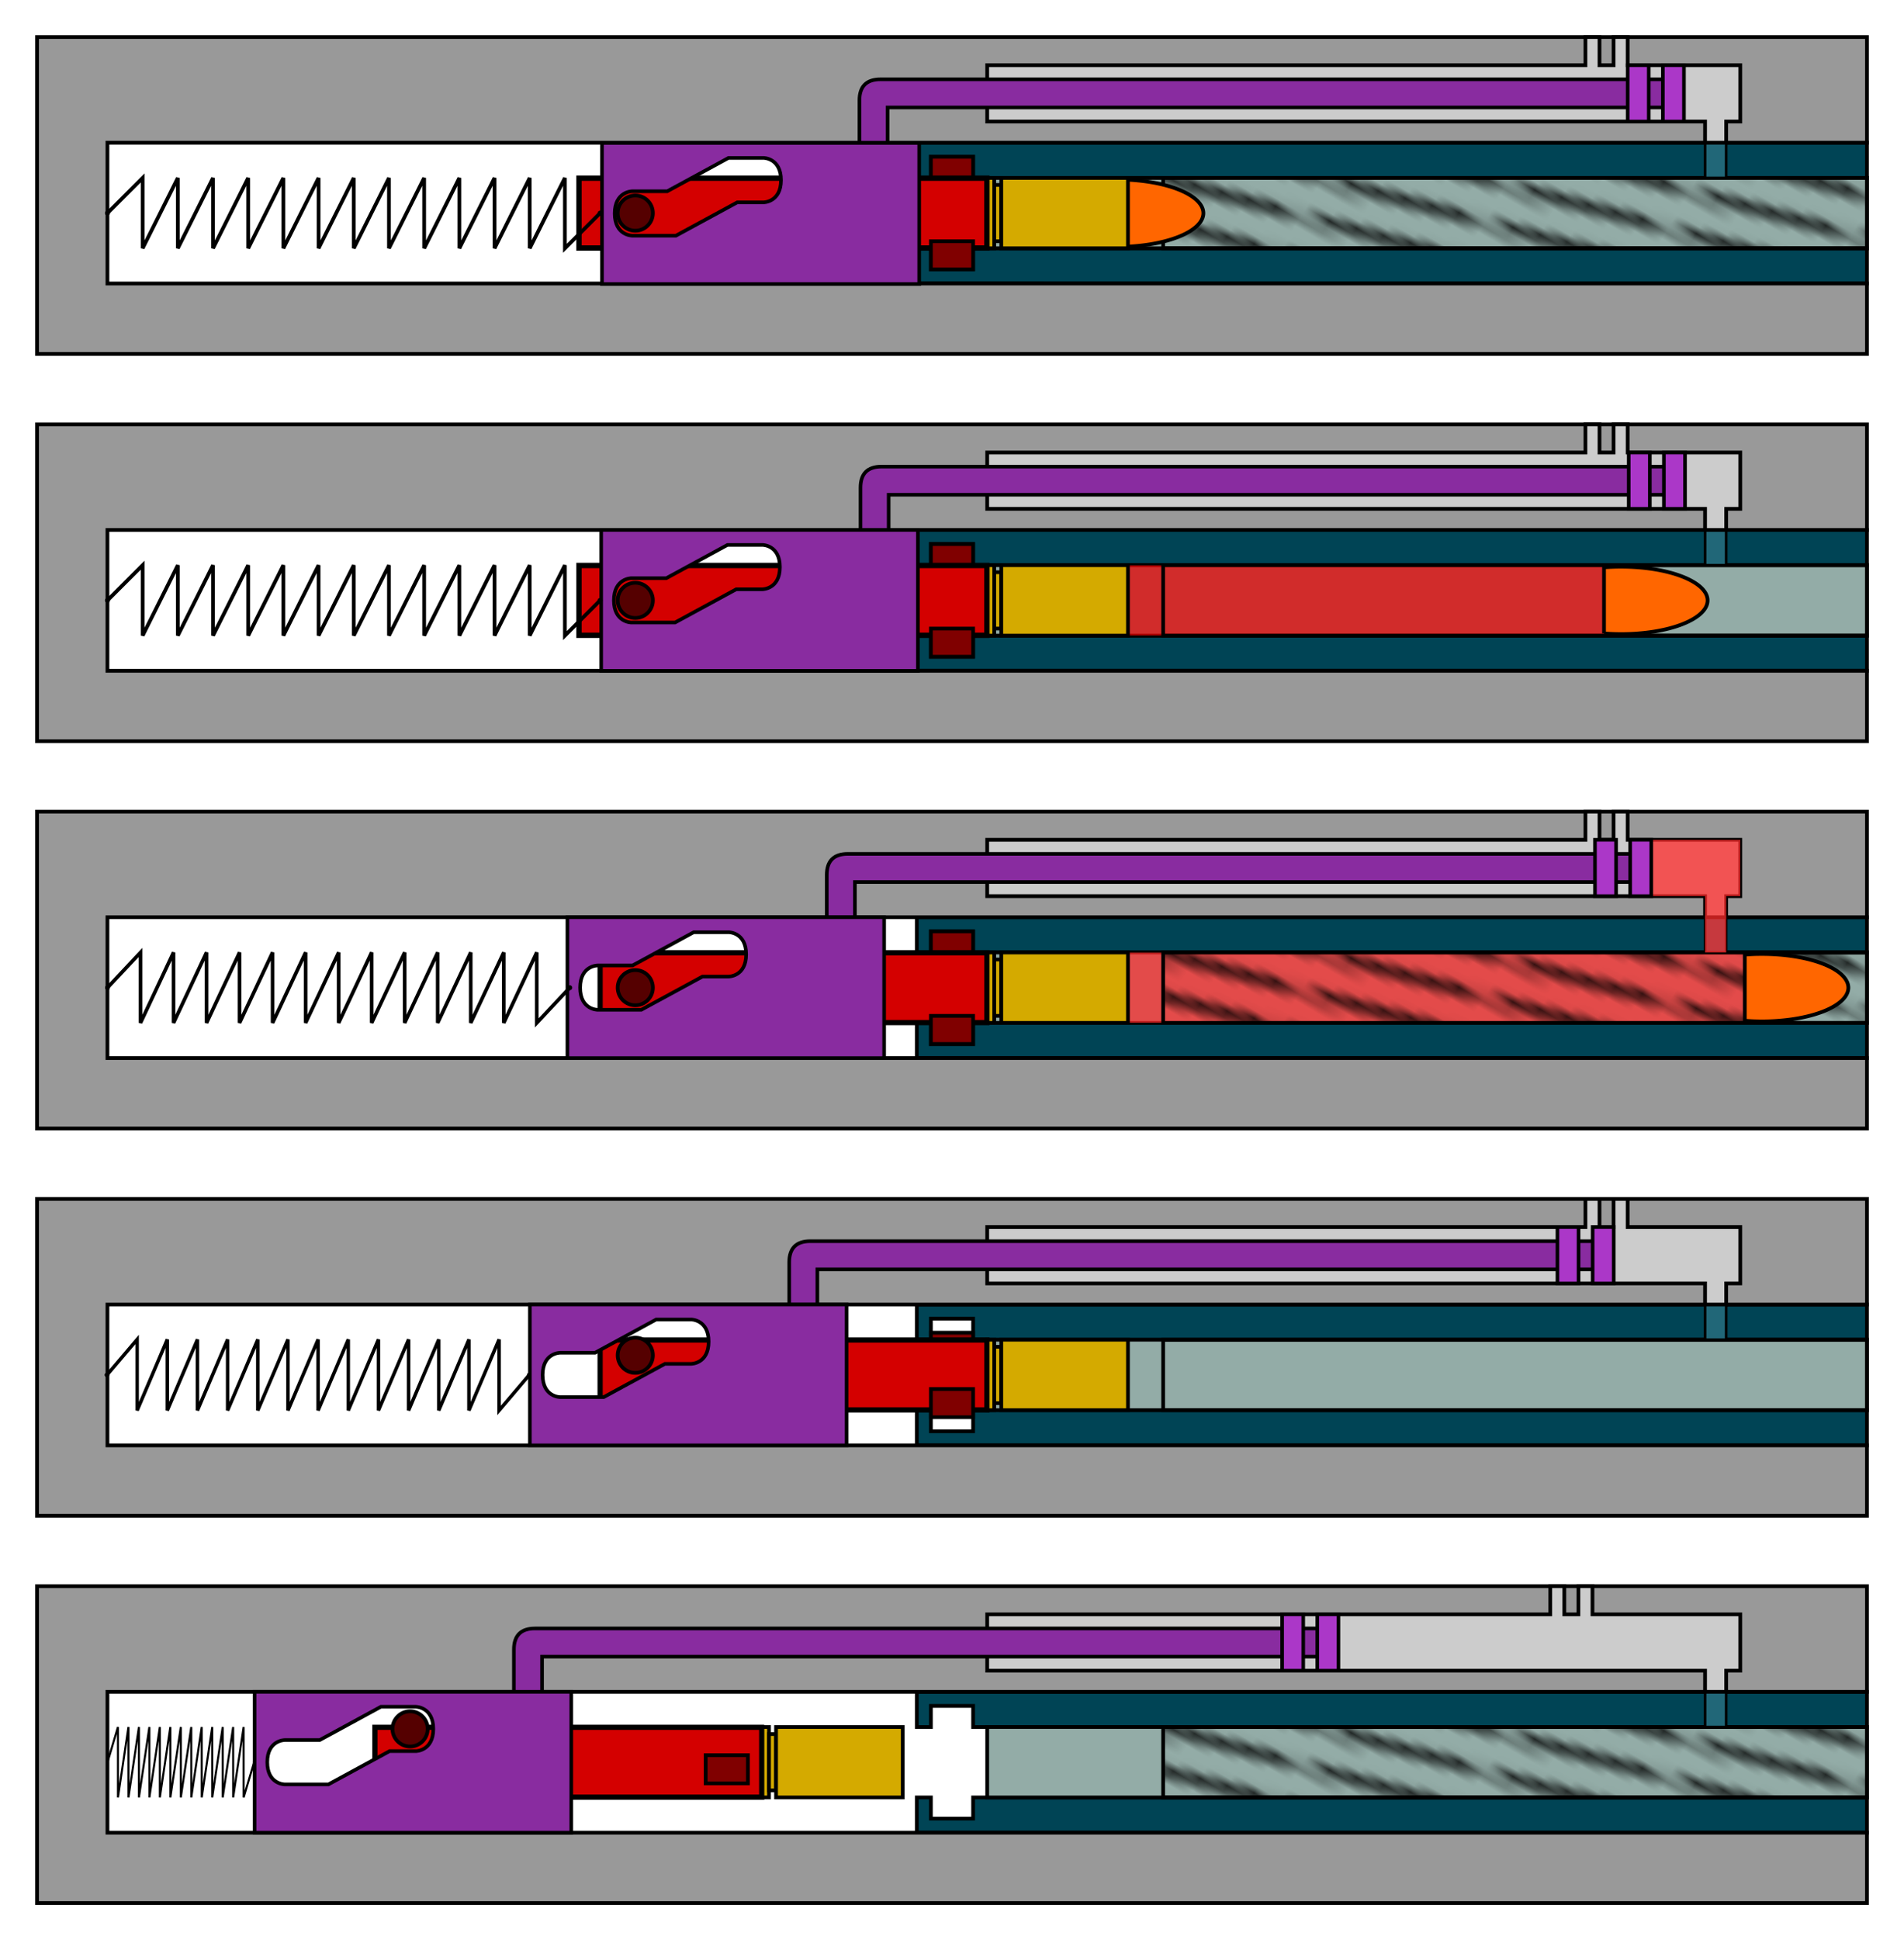 <?xml version="1.0" encoding="UTF-8" standalone="no"?>
<svg
   xmlns:dc="http://purl.org/dc/elements/1.1/"
   xmlns:cc="http://creativecommons.org/ns#"
   xmlns:rdf="http://www.w3.org/1999/02/22-rdf-syntax-ns#"
   xmlns:svg="http://www.w3.org/2000/svg"
   xmlns="http://www.w3.org/2000/svg"
   xmlns:xlink="http://www.w3.org/1999/xlink"
   xmlns:sodipodi="http://sodipodi.sourceforge.net/DTD/sodipodi-0.dtd"
   xmlns:inkscape="http://www.inkscape.org/namespaces/inkscape"
   width="270.531mm"
   height="275.53mm"
   viewBox="0 0 135.265 137.765"
   version="1.1"
   id="svg8"
   inkscape:version="1.0.2-2 (e86c870879, 2021-01-15)"
   sodipodi:docname="gasdrucklader_gasbohrung_langhub_fin.svg">
  <title
     id="title4873">Kinematik Gasdrucklader Langhub</title>
  <defs
     id="defs2">
    <pattern
       inkscape:collect="always"
       xlink:href="#pattern4393"
       id="pattern4685"
       patternTransform="matrix(1.659,0.961,-0.256,0.443,1.225e-4,110)" />
    <marker
       style="overflow:visible"
       id="marker4483"
       refX="0"
       refY="0"
       orient="auto"
       inkscape:stockid="DotM"
       inkscape:isstock="true">
      <path
         transform="matrix(0.4,0,0,0.4,2.96,0.4)"
         style="fill:#000000;fill-opacity:1;fill-rule:evenodd;stroke:#000000;stroke-width:1pt;stroke-opacity:1"
         d="m -2.5,-1 c 0,2.76 -2.24,5 -5,5 -2.76,0 -5,-2.24 -5,-5 0,-2.76 2.24,-5 5,-5 2.76,0 5,2.24 5,5 z"
         id="path4481" />
    </marker>
    <marker
       style="overflow:visible"
       id="marker4473"
       refX="0"
       refY="0"
       orient="auto"
       inkscape:stockid="DotM"
       inkscape:isstock="true">
      <path
         transform="matrix(0.4,0,0,0.4,2.96,0.4)"
         style="fill:#000000;fill-opacity:1;fill-rule:evenodd;stroke:#000000;stroke-width:1pt;stroke-opacity:1"
         d="m -2.5,-1 c 0,2.76 -2.24,5 -5,5 -2.76,0 -5,-2.24 -5,-5 0,-2.76 2.24,-5 5,-5 2.76,0 5,2.24 5,5 z"
         id="path4471" />
    </marker>
    <pattern
       inkscape:collect="always"
       xlink:href="#pattern4081"
       id="pattern4393"
       patternTransform="matrix(1.659,0.961,-0.256,0.443,1.7145e-4,82.5)" />
    <marker
       style="overflow:visible"
       id="marker4211"
       refX="0"
       refY="0"
       orient="auto"
       inkscape:stockid="DotM"
       inkscape:isstock="true"
       inkscape:collect="always">
      <path
         transform="matrix(0.4,0,0,0.4,2.96,0.4)"
         style="fill:#000000;fill-opacity:1;fill-rule:evenodd;stroke:#000000;stroke-width:1pt;stroke-opacity:1"
         d="m -2.5,-1 c 0,2.76 -2.24,5 -5,5 -2.76,0 -5,-2.24 -5,-5 0,-2.76 2.24,-5 5,-5 2.76,0 5,2.24 5,5 z"
         id="path4209" />
    </marker>
    <marker
       style="overflow:visible"
       id="marker4201"
       refX="0"
       refY="0"
       orient="auto"
       inkscape:stockid="DotM"
       inkscape:isstock="true"
       inkscape:collect="always">
      <path
         transform="matrix(0.4,0,0,0.4,2.96,0.4)"
         style="fill:#000000;fill-opacity:1;fill-rule:evenodd;stroke:#000000;stroke-width:1pt;stroke-opacity:1"
         d="m -2.5,-1 c 0,2.76 -2.24,5 -5,5 -2.76,0 -5,-2.24 -5,-5 0,-2.76 2.24,-5 5,-5 2.76,0 5,2.24 5,5 z"
         id="path4199" />
    </marker>
    <pattern
       inkscape:collect="always"
       xlink:href="#pattern2859"
       id="pattern4081"
       patternTransform="matrix(1.659,0.961,-0.256,0.443,2.45e-6,55)" />
    <marker
       style="overflow:visible"
       id="marker3919"
       refX="0"
       refY="0"
       orient="auto"
       inkscape:stockid="DotM"
       inkscape:isstock="true"
       inkscape:collect="always">
      <path
         transform="matrix(0.4,0,0,0.4,2.96,0.4)"
         style="fill:#000000;fill-opacity:1;fill-rule:evenodd;stroke:#000000;stroke-width:1pt;stroke-opacity:1"
         d="m -2.5,-1 c 0,2.76 -2.24,5 -5,5 -2.76,0 -5,-2.24 -5,-5 0,-2.76 2.24,-5 5,-5 2.76,0 5,2.24 5,5 z"
         id="path3917" />
    </marker>
    <marker
       style="overflow:visible"
       id="marker3909"
       refX="0"
       refY="0"
       orient="auto"
       inkscape:stockid="DotM"
       inkscape:isstock="true"
       inkscape:collect="always">
      <path
         transform="matrix(0.4,0,0,0.4,2.96,0.4)"
         style="fill:#000000;fill-opacity:1;fill-rule:evenodd;stroke:#000000;stroke-width:1pt;stroke-opacity:1"
         d="m -2.5,-1 c 0,2.76 -2.24,5 -5,5 -2.76,0 -5,-2.24 -5,-5 0,-2.76 2.24,-5 5,-5 2.76,0 5,2.24 5,5 z"
         id="path3907" />
    </marker>
    <pattern
       inkscape:collect="always"
       xlink:href="#pattern3289"
       id="pattern2859"
       patternTransform="matrix(1.659,0.961,-0.256,0.443,2.4500028e-6,27.5)" />
    <marker
       style="overflow:visible"
       id="marker2717"
       refX="0"
       refY="0"
       orient="auto"
       inkscape:stockid="DotM"
       inkscape:isstock="true"
       inkscape:collect="always">
      <path
         transform="matrix(0.4,0,0,0.4,2.96,0.4)"
         style="fill:#000000;fill-opacity:1;fill-rule:evenodd;stroke:#000000;stroke-width:1pt;stroke-opacity:1"
         d="m -2.5,-1 c 0,2.76 -2.24,5 -5,5 -2.76,0 -5,-2.24 -5,-5 0,-2.76 2.24,-5 5,-5 2.76,0 5,2.24 5,5 z"
         id="path2715" />
    </marker>
    <marker
       style="overflow:visible"
       id="marker2707"
       refX="0"
       refY="0"
       orient="auto"
       inkscape:stockid="DotM"
       inkscape:isstock="true"
       inkscape:collect="always">
      <path
         transform="matrix(0.4,0,0,0.4,2.96,0.4)"
         style="fill:#000000;fill-opacity:1;fill-rule:evenodd;stroke:#000000;stroke-width:1pt;stroke-opacity:1"
         d="m -2.5,-1 c 0,2.76 -2.24,5 -5,5 -2.76,0 -5,-2.24 -5,-5 0,-2.76 2.24,-5 5,-5 2.76,0 5,2.24 5,5 z"
         id="path2705" />
    </marker>
    <marker
       style="overflow:visible"
       id="Tail"
       refX="0"
       refY="0"
       orient="auto"
       inkscape:stockid="Tail"
       inkscape:isstock="true">
      <g
         transform="scale(-1.2)"
         id="g2204"
         style="fill:#ff8080;fill-opacity:1;stroke:#000000;stroke-opacity:1">
        <path
           style="fill:#ff8080;fill-opacity:1;fill-rule:evenodd;stroke:#000000;stroke-width:0.8;stroke-linecap:round;stroke-opacity:1"
           d="M -3.805,-3.959 0.544,0"
           id="path2192" />
        <path
           style="fill:#ff8080;fill-opacity:1;fill-rule:evenodd;stroke:#000000;stroke-width:0.8;stroke-linecap:round;stroke-opacity:1"
           d="M -1.287,-3.959 3.062,0"
           id="path2194" />
        <path
           style="fill:#ff8080;fill-opacity:1;fill-rule:evenodd;stroke:#000000;stroke-width:0.8;stroke-linecap:round;stroke-opacity:1"
           d="M 1.305,-3.959 5.654,0"
           id="path2196" />
        <path
           style="fill:#ff8080;fill-opacity:1;fill-rule:evenodd;stroke:#000000;stroke-width:0.8;stroke-linecap:round;stroke-opacity:1"
           d="M -3.805,4.178 0.544,0.22"
           id="path2198" />
        <path
           style="fill:#ff8080;fill-opacity:1;fill-rule:evenodd;stroke:#000000;stroke-width:0.8;stroke-linecap:round;stroke-opacity:1"
           d="M -1.287,4.178 3.062,0.22"
           id="path2200" />
        <path
           style="fill:#ff8080;fill-opacity:1;fill-rule:evenodd;stroke:#000000;stroke-width:0.8;stroke-linecap:round;stroke-opacity:1"
           d="M 1.305,4.178 5.654,0.22"
           id="path2202" />
      </g>
    </marker>
    <marker
       style="overflow:visible"
       id="Arrow1Mstart"
       refX="0"
       refY="0"
       orient="auto"
       inkscape:stockid="Arrow1Mstart"
       inkscape:isstock="true">
      <path
         transform="matrix(0.4,0,0,0.4,4,0)"
         style="fill:#ff8080;fill-opacity:1;fill-rule:evenodd;stroke:#000000;stroke-width:1pt;stroke-opacity:1"
         d="M 0,0 5,-5 -12.5,0 5,5 Z"
         id="path2162" />
    </marker>
    <marker
       style="overflow:visible"
       id="marker2021"
       refX="0"
       refY="0"
       orient="auto"
       inkscape:stockid="DotM"
       inkscape:isstock="true">
      <path
         transform="matrix(0.4,0,0,0.4,2.96,0.4)"
         style="fill:#ff8080;fill-opacity:1;fill-rule:evenodd;stroke:#000000;stroke-width:1pt;stroke-opacity:1"
         d="m -2.5,-1 c 0,2.76 -2.24,5 -5,5 -2.76,0 -5,-2.24 -5,-5 0,-2.76 2.24,-5 5,-5 2.76,0 5,2.24 5,5 z"
         id="path2019" />
    </marker>
    <marker
       style="overflow:visible"
       id="marker2011"
       refX="0"
       refY="0"
       orient="auto"
       inkscape:stockid="DotM"
       inkscape:isstock="true">
      <path
         transform="matrix(0.4,0,0,0.4,2.96,0.4)"
         style="fill:#000000;fill-opacity:1;fill-rule:evenodd;stroke:#000000;stroke-width:1pt;stroke-opacity:1"
         d="m -2.5,-1 c 0,2.76 -2.24,5 -5,5 -2.76,0 -5,-2.24 -5,-5 0,-2.76 2.24,-5 5,-5 2.76,0 5,2.24 5,5 z"
         id="path2009" />
    </marker>
    <marker
       style="overflow:visible"
       id="marker3660"
       refX="0"
       refY="0"
       orient="auto"
       inkscape:stockid="DotM"
       inkscape:isstock="true"
       inkscape:collect="always">
      <path
         transform="matrix(0.4,0,0,0.4,2.96,0.4)"
         style="fill:#000000;fill-opacity:1;fill-rule:evenodd;stroke:#000000;stroke-width:1pt;stroke-opacity:1"
         d="m -2.5,-1 c 0,2.76 -2.24,5 -5,5 -2.76,0 -5,-2.24 -5,-5 0,-2.76 2.24,-5 5,-5 2.76,0 5,2.24 5,5 z"
         id="path3658" />
    </marker>
    <marker
       style="overflow:visible"
       id="DotM"
       refX="0"
       refY="0"
       orient="auto"
       inkscape:stockid="DotM"
       inkscape:isstock="true"
       inkscape:collect="always">
      <path
         transform="matrix(0.4,0,0,0.4,2.96,0.4)"
         style="fill:#000000;fill-opacity:1;fill-rule:evenodd;stroke:#000000;stroke-width:1pt;stroke-opacity:1"
         d="m -2.5,-1 c 0,2.76 -2.24,5 -5,5 -2.76,0 -5,-2.24 -5,-5 0,-2.76 2.24,-5 5,-5 2.76,0 5,2.24 5,5 z"
         id="path3414" />
    </marker>
    <pattern
       inkscape:collect="always"
       xlink:href="#Hatch1.0x045"
       id="pattern3289"
       patternTransform="matrix(1.659,0.961,-0.256,0.443,4.5000372e-7,0)" />
    <pattern
       id="Hatch1.0x045"
       inkscape:stockid="Hatch 1.0 x 45°"
       x="0"
       y="0"
       width="5.345"
       height="5.345"
       patternUnits="userSpaceOnUse">
      <path
         style="stroke:#000000;stroke-width:0.25mm"
         d="M -3.78,3.78 3.78,-3.78"
         id="path2082" />
      <path
         style="stroke:#000000;stroke-width:0.25mm"
         d="M -3.78,9.125 9.125,-3.78"
         id="path2084" />
      <path
         style="stroke:#000000;stroke-width:0.25mm"
         d="M 1.566,9.125 9.125,1.566"
         id="path2086" />
    </pattern>
  </defs>
  <sodipodi:namedview
     id="base"
     pagecolor="#ffffff"
     bordercolor="#666666"
     borderopacity="1.0"
     inkscape:pageopacity="0.0"
     inkscape:pageshadow="2"
     inkscape:zoom="0.71624579"
     inkscape:cx="76.593416"
     inkscape:cy="543.36378"
     inkscape:document-units="mm"
     inkscape:current-layer="layer1"
     inkscape:document-rotation="0"
     showgrid="true"
     showborder="true"
     inkscape:snap-global="false"
     inkscape:window-width="1920"
     inkscape:window-height="976"
     inkscape:window-x="-8"
     inkscape:window-y="-8"
     inkscape:window-maximized="1"
     inkscape:snap-object-midpoints="false"
     inkscape:object-nodes="true"
     inkscape:snap-intersection-paths="true"
     fit-margin-top="5"
     fit-margin-left="5"
     fit-margin-bottom="5"
     fit-margin-right="5">
    <inkscape:grid
       type="xygrid"
       id="grid833"
       units="mm"
       spacingx="0.5"
       spacingy="0.5"
       originx="-42.367"
       originy="-2.368" />
  </sodipodi:namedview>
  <g
     inkscape:label="Ebene 1"
     inkscape:groupmode="layer"
     id="layer1"
     transform="translate(-42.367,-2.368)">
    <path
       id="rect835"
       style="fill:#004455;stroke:#000000;stroke-width:0.265;stroke-linecap:round;stroke-miterlimit:4;stroke-dasharray:none;stop-color:#000000"
       d="m 107.5,12.5 h 67.5 V 15 H 111.5 v -1.5 h -3 V 15 h -1 z"
       sodipodi:nodetypes="ccccccccc" />
    <path
       id="rect837"
       style="fill:#004455;stroke:#000000;stroke-width:0.265;stroke-linecap:round;stroke-miterlimit:4;stroke-dasharray:none;stop-color:#000000"
       d="m 107.5,20 h 1 v 1.5 h 3 V 20 h 63.5 v 2.5 H 107.5 Z"
       sodipodi:nodetypes="ccccccccc" />
    <rect
       style="fill:#93aca7;stroke:#000000;stroke-width:0.265;stroke-linecap:round;stop-color:#000000"
       id="rect871"
       width="62.5"
       height="5"
       x="112.5"
       y="15" />
    <rect
       style="fill:url(#pattern3289);fill-opacity:1;stroke:#000000;stroke-width:0.265;stroke-linecap:round;stop-color:#000000"
       id="rect873"
       width="50"
       height="5"
       x="125"
       y="15" />
    <path
       id="path861"
       style="fill:#ff6600;stroke:#000000;stroke-width:0.265;stroke-linecap:round;stop-color:#000000"
       d="M 121.638,15.11 A 6.142,2.394 0 0 0 120.5,15.158 v 4.693 a 6.142,2.394 0 0 0 1.216,0.048 6.142,2.394 0 0 0 6.142,-2.394 6.142,2.394 0 0 0 -6.142,-2.394 6.142,2.394 0 0 0 -0.079,0 z" />
    <path
       id="rect3341"
       style="fill:#999999;fill-opacity:1;stroke:#000000;stroke-width:0.265;stroke-linecap:round;stroke-miterlimit:4;stroke-dasharray:none;stop-color:#000000"
       d="m 45,27.5 v -22.5 H 175 L 175,10 v 2.5 H 112.5 50 V 22.5 H 112.5 175 c 2e-5,3.333 -9e-5,1.667 -1.7e-4,5 z"
       sodipodi:nodetypes="cccccccccccc" />
    <g
       id="g869"
       transform="translate(-0.5,-15)">
      <rect
         style="fill:#d4aa00;stroke:#000000;stroke-width:0.265;stroke-linecap:round;stop-color:#000000"
         id="rect855"
         width="0.5"
         height="5"
         x="113"
         y="30" />
      <rect
         style="fill:#d4aa00;stroke:#000000;stroke-width:0.265;stroke-linecap:round;stop-color:#000000"
         id="rect857"
         width="0.5"
         height="4"
         x="113.5"
         y="30.5" />
      <rect
         style="fill:#d4aa00;stroke:#000000;stroke-width:0.265;stroke-linecap:round;stop-color:#000000"
         id="rect859"
         width="9"
         height="5"
         x="114"
         y="30" />
    </g>
    <rect
       style="font-variation-settings:normal;vector-effect:none;fill:#216778;fill-opacity:1;stroke:#000000;stroke-width:0.187;stroke-linecap:round;stroke-linejoin:miter;stroke-miterlimit:4;stroke-dasharray:none;stroke-dashoffset:0;stroke-opacity:1;stop-color:#000000"
       id="rect9536"
       width="1.5"
       height="2.5"
       x="163.5"
       y="12.5"
       inkscape:transform-center-x="0.70420375"
       inkscape:transform-center-y="5.730766" />
    <path
       id="path4749"
       style="fill:#cccccc;fill-opacity:1;stroke:#000000;stroke-width:0.265;stroke-linecap:round;stroke-miterlimit:4;stroke-dasharray:none;stop-color:#000000"
       d="m 155,5 v 2 l -42.5,2.441e-4 V 11 H 163.5 c 0,0.833 -0.003,1.567 0,1.5 0.5,9e-5 1,9e-5 1.5,0 V 11 h 1 V 7 L 158,7 V 5 h -1 v 2 h -1 V 5 Z"
       sodipodi:nodetypes="ccccccccccccccccc" />
    <path
       id="rect1102"
       style="font-variation-settings:normal;opacity:1;vector-effect:none;fill:#892ca0;fill-opacity:1;stroke:#000000;stroke-width:0.256;stroke-linecap:round;stroke-linejoin:miter;stroke-miterlimit:4;stroke-dasharray:none;stroke-dashoffset:0;stroke-opacity:1;paint-order:markers fill stroke;stop-color:#000000;stop-opacity:1"
       d="M 103.424,12.5 V 9.5 c 0,-1 0.5,-1.5 1.5,-1.5 0.5,-2e-6 43.588,-4e-7 56.576,-4e-7 v 2 l -56.076,4e-6 V 12.5 Z"
       sodipodi:nodetypes="cssccccc" />
    <rect
       style="font-variation-settings:normal;opacity:1;vector-effect:none;fill:#ab37c8;fill-opacity:1;stroke:#000000;stroke-width:0.256;stroke-linecap:round;stroke-linejoin:miter;stroke-miterlimit:4;stroke-dasharray:none;stroke-dashoffset:0;stroke-opacity:1;paint-order:markers fill stroke;stop-color:#000000;stop-opacity:1"
       id="rect1104"
       width="1.5"
       height="4"
       x="160.5"
       y="-11"
       transform="scale(1,-1)" />
    <rect
       style="font-variation-settings:normal;opacity:1;vector-effect:none;fill:#ab37c8;fill-opacity:1;stroke:#000000;stroke-width:0.256;stroke-linecap:round;stroke-linejoin:miter;stroke-miterlimit:4;stroke-dasharray:none;stroke-dashoffset:0;stroke-opacity:1;paint-order:markers fill stroke;stop-color:#000000;stop-opacity:1"
       id="rect1106"
       width="1.5"
       height="4"
       x="158"
       y="-11"
       transform="scale(1,-1)" />
    <rect
       style="font-variation-settings:normal;opacity:1;vector-effect:none;fill:#800000;fill-opacity:1;stroke:#000000;stroke-width:0.265;stroke-linecap:round;stroke-linejoin:miter;stroke-miterlimit:4;stroke-dasharray:none;stroke-dashoffset:0;stroke-opacity:1;paint-order:markers fill stroke;stop-color:#000000;stop-opacity:1"
       id="rect2109"
       width="3"
       height="2"
       x="108.5"
       y="13.5" />
    <rect
       style="fill:#d40000;stroke:#000000;stroke-width:0.38;stroke-linecap:round;stroke-miterlimit:4;stroke-dasharray:none;stop-color:#000000"
       id="rect3305"
       width="28.98"
       height="4.96"
       x="83.5"
       y="15.02" />
    <path
       id="rect2087"
       style="font-variation-settings:normal;opacity:1;vector-effect:none;fill:#892ca0;fill-opacity:1;stroke:#000000;stroke-width:0.968;stroke-linecap:round;stroke-linejoin:miter;stroke-miterlimit:4;stroke-dasharray:none;stroke-dashoffset:0;stroke-opacity:1;paint-order:markers fill stroke;stop-color:#000000;stop-opacity:1"
       d="m 321.26,47.244 v 37.795 h 85.039 V 47.244 Z m 33.912,4.014 h 9.385 c 0,0 4.693,-6.6e-4 4.693,5.949 0,5.95 -4.693,5.951 -4.693,5.951 h -7.037 l -16.43,8.924 h -11.725 c 0,0 -4.693,6.69e-4 -4.693,-5.949 0,-5.95 4.693,-5.949 4.693,-5.949 H 338.75 Z"
       transform="scale(0.265)" />
    <rect
       style="font-variation-settings:normal;opacity:1;vector-effect:none;fill:#800000;fill-opacity:1;stroke:#000000;stroke-width:0.265;stroke-linecap:round;stroke-linejoin:miter;stroke-miterlimit:4;stroke-dasharray:none;stroke-dashoffset:0;stroke-opacity:1;paint-order:markers fill stroke;stop-color:#000000;stop-opacity:1"
       id="rect2111"
       width="3"
       height="2"
       x="108.5"
       y="19.5" />
    <path
       style="fill:none;stroke:#000000;stroke-width:0.265;stroke-linecap:butt;stroke-linejoin:miter;stroke-miterlimit:4;stroke-dasharray:none;stroke-opacity:1;marker-start:url(#DotM);marker-end:url(#marker3660)"
       d="m 85,17.5 v 0 l -2.5,2.5 v -5 l -2.5,5 V 15 L 77.5,20 V 15 L 75,20 v -5 l -2.5,5 v -5 l -2.5,5 v -5 l -2.5,5 v -5 l -2.5,5 v -5 l -2.5,5 v -5 l -2.5,5 v -5 l -2.5,5 V 15 L 55,20 v -5 l -2.5,5 V 15 L 50,17.5"
       id="path3348" />
    <circle
       style="font-variation-settings:normal;opacity:1;vector-effect:none;fill:#550000;fill-opacity:1;stroke:#000000;stroke-width:0.265;stroke-linecap:round;stroke-linejoin:miter;stroke-miterlimit:4;stroke-dasharray:none;stroke-dashoffset:0;stroke-opacity:1;paint-order:markers fill stroke;stop-color:#000000;stop-opacity:1"
       id="path2127"
       cx="87.5"
       cy="17.5"
       r="1.25"
       inkscape:transform-center-x="-2.7127857"
       inkscape:transform-center-y="-11.88013" />
    <path
       id="path2663"
       style="fill:#004455;stroke:#000000;stroke-width:0.265;stroke-linecap:round;stroke-miterlimit:4;stroke-dasharray:none;stop-color:#000000"
       d="m 107.5,40 h 67.5 v 2.5 H 111.5 V 41 h -3 v 1.5 h -1 z"
       sodipodi:nodetypes="ccccccccc" />
    <path
       id="path2665"
       style="fill:#004455;stroke:#000000;stroke-width:0.265;stroke-linecap:round;stroke-miterlimit:4;stroke-dasharray:none;stop-color:#000000"
       d="m 107.5,47.5 h 1 V 49 h 3 v -1.5 h 63.5 V 50 H 107.5 Z"
       sodipodi:nodetypes="ccccccccc" />
    <rect
       style="fill:#93aca7;stroke:#000000;stroke-width:0.265;stroke-linecap:round;stop-color:#000000"
       id="rect2667"
       width="62.5"
       height="5"
       x="112.5"
       y="42.5" />
    <path
       id="path12251"
       style="font-variation-settings:normal;vector-effect:none;fill:#e60000;fill-opacity:0.745;stroke:none;stroke-width:0.574;stroke-linecap:round;stroke-linejoin:miter;stroke-miterlimit:4;stroke-dasharray:none;stroke-dashoffset:0;stroke-opacity:1;paint-order:markers fill stroke;stop-color:#000000"
       d="m 120,42.511 v 4.978 h 37.5 v -4.978 z" />
    <rect
       style="fill:url(#pattern2859);fill-opacity:1;stroke:#000000;stroke-width:0.265;stroke-linecap:round;stop-color:#000000"
       id="rect2669"
       width="50"
       height="5"
       x="125"
       y="42.5" />
    <path
       id="path2671"
       style="fill:#ff6600;stroke:#000000;stroke-width:0.265;stroke-linecap:round;stop-color:#000000"
       d="m 157.459,42.606 a 6.142,2.394 0 0 0 -1.138,0.048 v 4.693 a 6.142,2.394 0 0 0 1.216,0.048 6.142,2.394 0 0 0 6.142,-2.394 6.142,2.394 0 0 0 -6.142,-2.394 6.142,2.394 0 0 0 -0.079,0 z" />
    <path
       id="path2673"
       style="fill:#999999;fill-opacity:1;stroke:#000000;stroke-width:0.265;stroke-linecap:round;stroke-miterlimit:4;stroke-dasharray:none;stop-color:#000000"
       d="m 45,55 v -22.5 H 175 L 175,37.5 v 2.5 H 112.5 50 V 50 H 112.5 175 c 2e-5,3.333 -9e-5,1.667 -1.7e-4,5 z"
       sodipodi:nodetypes="cccccccccccc" />
    <g
       id="g2681"
       transform="translate(-0.5,12.5)">
      <rect
         style="fill:#d4aa00;stroke:#000000;stroke-width:0.265;stroke-linecap:round;stop-color:#000000"
         id="rect2675"
         width="0.5"
         height="5"
         x="113"
         y="30" />
      <rect
         style="fill:#d4aa00;stroke:#000000;stroke-width:0.265;stroke-linecap:round;stop-color:#000000"
         id="rect2677"
         width="0.5"
         height="4"
         x="113.5"
         y="30.5" />
      <rect
         style="fill:#d4aa00;stroke:#000000;stroke-width:0.265;stroke-linecap:round;stop-color:#000000"
         id="rect2679"
         width="9"
         height="5"
         x="114"
         y="30" />
    </g>
    <rect
       style="font-variation-settings:normal;vector-effect:none;fill:#216778;fill-opacity:1;stroke:#000000;stroke-width:0.187;stroke-linecap:round;stroke-linejoin:miter;stroke-miterlimit:4;stroke-dasharray:none;stroke-dashoffset:0;stroke-opacity:1;stop-color:#000000"
       id="rect2683"
       width="1.5"
       height="2.5"
       x="163.5"
       y="40"
       inkscape:transform-center-x="0.70420375"
       inkscape:transform-center-y="5.730766" />
    <path
       id="path4751"
       style="fill:#cccccc;fill-opacity:1;stroke:#000000;stroke-width:0.265;stroke-linecap:round;stroke-miterlimit:4;stroke-dasharray:none;stop-color:#000000"
       d="m 155,32.5 v 2 l -42.5,2.44e-4 V 38.5 H 163.5 c 0,0.833 -0.003,1.567 0,1.5 0.5,9e-5 1,9e-5 1.5,0 V 38.5 h 1 V 34.5 L 158,34.5 v -2 h -1 v 2 h -1 v -2 z"
       sodipodi:nodetypes="ccccccccccccccccc" />
    <rect
       style="font-variation-settings:normal;opacity:1;vector-effect:none;fill:#800000;fill-opacity:1;stroke:#000000;stroke-width:0.265;stroke-linecap:round;stroke-linejoin:miter;stroke-miterlimit:4;stroke-dasharray:none;stroke-dashoffset:0;stroke-opacity:1;paint-order:markers fill stroke;stop-color:#000000;stop-opacity:1"
       id="rect2693"
       width="3"
       height="2"
       x="108.5"
       y="41" />
    <rect
       style="fill:#d40000;stroke:#000000;stroke-width:0.38;stroke-linecap:round;stroke-miterlimit:4;stroke-dasharray:none;stop-color:#000000"
       id="rect2695"
       width="28.98"
       height="4.96"
       x="83.5"
       y="42.52" />
    <rect
       style="font-variation-settings:normal;opacity:1;vector-effect:none;fill:#800000;fill-opacity:1;stroke:#000000;stroke-width:0.265;stroke-linecap:round;stroke-linejoin:miter;stroke-miterlimit:4;stroke-dasharray:none;stroke-dashoffset:0;stroke-opacity:1;paint-order:markers fill stroke;stop-color:#000000;stop-opacity:1"
       id="rect2699"
       width="3"
       height="2"
       x="108.5"
       y="47" />
    <circle
       style="font-variation-settings:normal;opacity:1;vector-effect:none;fill:#550000;fill-opacity:1;stroke:#000000;stroke-width:0.265;stroke-linecap:round;stroke-linejoin:miter;stroke-miterlimit:4;stroke-dasharray:none;stroke-dashoffset:0;stroke-opacity:1;paint-order:markers fill stroke;stop-color:#000000;stop-opacity:1"
       id="circle2703"
       cx="87.5"
       cy="45"
       r="1.25"
       inkscape:transform-center-x="-2.7127857"
       inkscape:transform-center-y="-11.88013" />
    <path
       id="path3863"
       style="fill:#004455;stroke:#000000;stroke-width:0.265;stroke-linecap:round;stroke-miterlimit:4;stroke-dasharray:none;stop-color:#000000"
       d="m 107.5,67.5 h 67.5 V 70 H 111.5 v -1.5 h -3 V 70 h -1 z"
       sodipodi:nodetypes="ccccccccc" />
    <path
       id="path3865"
       style="fill:#004455;stroke:#000000;stroke-width:0.265;stroke-linecap:round;stroke-miterlimit:4;stroke-dasharray:none;stop-color:#000000"
       d="m 107.5,75 h 1 v 1.5 h 3 V 75 h 63.5 v 2.5 H 107.5 Z"
       sodipodi:nodetypes="ccccccccc" />
    <rect
       style="fill:#93aca7;stroke:#000000;stroke-width:0.265;stroke-linecap:round;stop-color:#000000"
       id="rect3867"
       width="62.5"
       height="5"
       x="112.5"
       y="70" />
    <path
       id="path11867"
       style="font-variation-settings:normal;vector-effect:none;fill:#ff2a2a;fill-opacity:0.745;stroke:none;stroke-width:0.673;stroke-linecap:round;stroke-linejoin:miter;stroke-miterlimit:4;stroke-dasharray:none;stroke-dashoffset:0;stroke-opacity:1;paint-order:markers fill stroke;stop-color:#000000"
       d="m 121.25,70.011 v 4.978 h 47.5 v -4.978 z" />
    <rect
       style="fill:url(#pattern4081);fill-opacity:1;stroke:#000000;stroke-width:0.265;stroke-linecap:round;stop-color:#000000"
       id="rect3871"
       width="50"
       height="5"
       x="125"
       y="70" />
    <path
       id="path3873"
       style="fill:#ff6600;stroke:#000000;stroke-width:0.265;stroke-linecap:round;stop-color:#000000"
       d="m 167.459,70.106 a 6.142,2.394 0 0 0 -1.138,0.048 v 4.693 a 6.142,2.394 0 0 0 1.216,0.048 6.142,2.394 0 0 0 6.142,-2.394 6.142,2.394 0 0 0 -6.142,-2.394 6.142,2.394 0 0 0 -0.079,0 z" />
    <path
       id="path3875"
       style="fill:#999999;fill-opacity:1;stroke:#000000;stroke-width:0.265;stroke-linecap:round;stroke-miterlimit:4;stroke-dasharray:none;stop-color:#000000"
       d="m 45,82.5 v -22.5 H 175 L 175,65 v 2.5 H 112.5 50 V 77.5 H 112.5 175 c 2e-5,3.333 -9e-5,1.667 -1.7e-4,5 z"
       sodipodi:nodetypes="cccccccccccc" />
    <g
       id="g3883"
       transform="translate(-0.5,40)">
      <rect
         style="fill:#d4aa00;stroke:#000000;stroke-width:0.265;stroke-linecap:round;stop-color:#000000"
         id="rect3877"
         width="0.5"
         height="5"
         x="113"
         y="30" />
      <rect
         style="fill:#d4aa00;stroke:#000000;stroke-width:0.265;stroke-linecap:round;stop-color:#000000"
         id="rect3879"
         width="0.5"
         height="4"
         x="113.5"
         y="30.5" />
      <rect
         style="fill:#d4aa00;stroke:#000000;stroke-width:0.265;stroke-linecap:round;stop-color:#000000"
         id="rect3881"
         width="9"
         height="5"
         x="114"
         y="30" />
    </g>
    <rect
       style="font-variation-settings:normal;vector-effect:none;fill:#216778;fill-opacity:1;stroke:#000000;stroke-width:0.187;stroke-linecap:round;stroke-linejoin:miter;stroke-miterlimit:4;stroke-dasharray:none;stroke-dashoffset:0;stroke-opacity:1;stop-color:#000000"
       id="rect3885"
       width="1.5"
       height="2.5"
       x="163.5"
       y="67.5"
       inkscape:transform-center-x="0.70420375"
       inkscape:transform-center-y="5.730766" />
    <path
       id="path4753"
       style="fill:#cccccc;fill-opacity:1;stroke:#000000;stroke-width:0.265;stroke-linecap:round;stroke-miterlimit:4;stroke-dasharray:none;stop-color:#000000"
       d="m 155,60 v 2 l -42.5,2.44e-4 V 66 H 163.5 c 0,0.833 -0.003,1.567 0,1.5 0.5,9e-5 1,9e-5 1.5,0 V 66 h 1 V 62 L 158,62 v -2 h -1 v 2 h -1 v -2 z"
       sodipodi:nodetypes="ccccccccccccccccc" />
    <path
       id="path4115"
       style="font-variation-settings:normal;vector-effect:none;fill:#ff2a2a;fill-opacity:0.745;stroke:none;stroke-width:0.158;stroke-linecap:round;stroke-linejoin:miter;stroke-miterlimit:4;stroke-dasharray:none;stroke-dashoffset:0;stroke-opacity:1;paint-order:markers fill stroke;stop-color:#000000"
       d="m 159,62 v 4 h 4.5 v 4 h 1.5 v -4 h 1 v -4 z"
       sodipodi:nodetypes="ccccccccc" />
    <rect
       style="font-variation-settings:normal;opacity:1;vector-effect:none;fill:#800000;fill-opacity:1;stroke:#000000;stroke-width:0.265;stroke-linecap:round;stroke-linejoin:miter;stroke-miterlimit:4;stroke-dasharray:none;stroke-dashoffset:0;stroke-opacity:1;paint-order:markers fill stroke;stop-color:#000000;stop-opacity:1"
       id="rect3895"
       width="3"
       height="2"
       x="108.5"
       y="68.5" />
    <rect
       style="fill:#d40000;stroke:#000000;stroke-width:0.37;stroke-linecap:round;stroke-miterlimit:4;stroke-dasharray:none;stop-color:#000000"
       id="rect3897"
       width="27.48"
       height="4.96"
       x="85"
       y="70.02" />
    <rect
       style="font-variation-settings:normal;opacity:1;vector-effect:none;fill:#800000;fill-opacity:1;stroke:#000000;stroke-width:0.265;stroke-linecap:round;stroke-linejoin:miter;stroke-miterlimit:4;stroke-dasharray:none;stroke-dashoffset:0;stroke-opacity:1;paint-order:markers fill stroke;stop-color:#000000;stop-opacity:1"
       id="rect3901"
       width="3"
       height="2"
       x="108.5"
       y="74.5" />
    <circle
       style="font-variation-settings:normal;opacity:1;vector-effect:none;fill:#550000;fill-opacity:1;stroke:#000000;stroke-width:0.265;stroke-linecap:round;stroke-linejoin:miter;stroke-miterlimit:4;stroke-dasharray:none;stroke-dashoffset:0;stroke-opacity:1;paint-order:markers fill stroke;stop-color:#000000;stop-opacity:1"
       id="circle3905"
       cx="87.5"
       cy="72.5"
       r="1.25"
       inkscape:transform-center-x="-2.7127857"
       inkscape:transform-center-y="-11.88013" />
    <path
       id="path4153"
       style="fill:#004455;stroke:#000000;stroke-width:0.265;stroke-linecap:round;stroke-miterlimit:4;stroke-dasharray:none;stop-color:#000000"
       d="m 107.5,95 h 67.5 v 2.5 h -63.5 v -1.5 h -3 v 1.5 h -1 z"
       sodipodi:nodetypes="ccccccccc" />
    <path
       id="path4155"
       style="fill:#004455;stroke:#000000;stroke-width:0.265;stroke-linecap:round;stroke-miterlimit:4;stroke-dasharray:none;stop-color:#000000"
       d="m 107.5,102.5 h 1 v 1.5 h 3 v -1.5 h 63.5 v 2.5 h -67.5 z"
       sodipodi:nodetypes="ccccccccc" />
    <rect
       style="fill:#93aca7;stroke:#000000;stroke-width:0.265;stroke-linecap:round;stop-color:#000000"
       id="rect4157"
       width="62.5"
       height="5"
       x="112.5"
       y="97.5" />
    <rect
       style="fill:url(#pattern4393);fill-opacity:1;stroke:#000000;stroke-width:0.265;stroke-linecap:round;stop-color:#000000"
       id="rect4161"
       width="50"
       height="5"
       x="125"
       y="97.5" />
    <path
       id="path4165"
       style="fill:#999999;fill-opacity:1;stroke:#000000;stroke-width:0.265;stroke-linecap:round;stroke-miterlimit:4;stroke-dasharray:none;stop-color:#000000"
       d="M 45,110 V 87.5 h 130 l 1.7e-4,5 v 2.5 H 112.5 50 v 10 h 62.5 62.5 c 2e-5,3.333 -9e-5,1.667 -1.7e-4,5 z"
       sodipodi:nodetypes="cccccccccccc" />
    <g
       id="g4173"
       transform="translate(-0.5,67.5)">
      <rect
         style="fill:#d4aa00;stroke:#000000;stroke-width:0.265;stroke-linecap:round;stop-color:#000000"
         id="rect4167"
         width="0.5"
         height="5"
         x="113"
         y="30" />
      <rect
         style="fill:#d4aa00;stroke:#000000;stroke-width:0.265;stroke-linecap:round;stop-color:#000000"
         id="rect4169"
         width="0.5"
         height="4"
         x="113.5"
         y="30.5" />
      <rect
         style="fill:#d4aa00;stroke:#000000;stroke-width:0.265;stroke-linecap:round;stop-color:#000000"
         id="rect4171"
         width="9"
         height="5"
         x="114"
         y="30" />
    </g>
    <rect
       style="font-variation-settings:normal;vector-effect:none;fill:#216778;fill-opacity:1;stroke:#000000;stroke-width:0.187;stroke-linecap:round;stroke-linejoin:miter;stroke-miterlimit:4;stroke-dasharray:none;stroke-dashoffset:0;stroke-opacity:1;stop-color:#000000"
       id="rect4175"
       width="1.5"
       height="2.5"
       x="163.5"
       y="95"
       inkscape:transform-center-x="0.70420375"
       inkscape:transform-center-y="5.730766" />
    <path
       id="path4755"
       style="fill:#cccccc;fill-opacity:1;stroke:#000000;stroke-width:0.265;stroke-linecap:round;stroke-miterlimit:4;stroke-dasharray:none;stop-color:#000000"
       d="m 155,87.5 v 2 l -42.5,2.44e-4 V 93.5 H 163.5 c 0,0.833 -0.003,1.567 0,1.5 0.5,9e-5 1,9e-5 1.5,0 V 93.5 h 1 V 89.5 L 158,89.5 v -2 h -1 v 2 h -1 v -2 z"
       sodipodi:nodetypes="ccccccccccccccccc" />
    <rect
       style="font-variation-settings:normal;opacity:1;vector-effect:none;fill:#800000;fill-opacity:1;stroke:#000000;stroke-width:0.265;stroke-linecap:round;stroke-linejoin:miter;stroke-miterlimit:4;stroke-dasharray:none;stroke-dashoffset:0;stroke-opacity:1;paint-order:markers fill stroke;stop-color:#000000;stop-opacity:1"
       id="rect4187"
       width="3"
       height="2"
       x="108.5"
       y="97" />
    <rect
       style="fill:#d40000;stroke:#000000;stroke-width:0.37;stroke-linecap:round;stroke-miterlimit:4;stroke-dasharray:none;stop-color:#000000"
       id="rect4189"
       width="27.48"
       height="4.96"
       x="85"
       y="97.52" />
    <rect
       style="font-variation-settings:normal;opacity:1;vector-effect:none;fill:#800000;fill-opacity:1;stroke:#000000;stroke-width:0.265;stroke-linecap:round;stroke-linejoin:miter;stroke-miterlimit:4;stroke-dasharray:none;stroke-dashoffset:0;stroke-opacity:1;paint-order:markers fill stroke;stop-color:#000000;stop-opacity:1"
       id="rect4193"
       width="3"
       height="2"
       x="108.5"
       y="101" />
    <circle
       style="font-variation-settings:normal;opacity:1;vector-effect:none;fill:#550000;fill-opacity:1;stroke:#000000;stroke-width:0.265;stroke-linecap:round;stroke-linejoin:miter;stroke-miterlimit:4;stroke-dasharray:none;stroke-dashoffset:0;stroke-opacity:1;paint-order:markers fill stroke;stop-color:#000000;stop-opacity:1"
       id="circle4197"
       cx="87.5"
       cy="98.602"
       r="1.25"
       inkscape:transform-center-x="-2.7127857"
       inkscape:transform-center-y="-11.88013" />
    <path
       id="path4431"
       style="fill:#004455;stroke:#000000;stroke-width:0.265;stroke-linecap:round;stroke-miterlimit:4;stroke-dasharray:none;stop-color:#000000"
       d="m 107.5,122.5 h 67.5 v 2.5 h -63.5 v -1.5 h -3 v 1.5 h -1 z"
       sodipodi:nodetypes="ccccccccc" />
    <path
       id="path4433"
       style="fill:#004455;stroke:#000000;stroke-width:0.265;stroke-linecap:round;stroke-miterlimit:4;stroke-dasharray:none;stop-color:#000000"
       d="m 107.5,130 h 1 v 1.5 h 3 v -1.5 h 63.5 v 2.5 h -67.5 z"
       sodipodi:nodetypes="ccccccccc" />
    <rect
       style="fill:#93aca7;stroke:#000000;stroke-width:0.265;stroke-linecap:round;stop-color:#000000"
       id="rect4435"
       width="62.5"
       height="5"
       x="112.5"
       y="125" />
    <rect
       style="fill:url(#pattern4685);fill-opacity:1;stroke:#000000;stroke-width:0.265;stroke-linecap:round;stop-color:#000000"
       id="rect4437"
       width="50"
       height="5"
       x="125"
       y="125" />
    <path
       id="path4439"
       style="fill:#999999;fill-opacity:1;stroke:#000000;stroke-width:0.265;stroke-linecap:round;stroke-miterlimit:4;stroke-dasharray:none;stop-color:#000000"
       d="m 45,137.5 v -22.5 H 175 l 1.7e-4,5 V 122.5 H 112.5 50 v 10 h 62.5 62.5 c 2e-5,3.333 -9e-5,1.667 -1.7e-4,5 z"
       sodipodi:nodetypes="cccccccccccc" />
    <g
       id="g4447"
       transform="translate(-16.5,95)">
      <rect
         style="fill:#d4aa00;stroke:#000000;stroke-width:0.265;stroke-linecap:round;stop-color:#000000"
         id="rect4441"
         width="0.5"
         height="5"
         x="113"
         y="30" />
      <rect
         style="fill:#d4aa00;stroke:#000000;stroke-width:0.265;stroke-linecap:round;stop-color:#000000"
         id="rect4443"
         width="0.5"
         height="4"
         x="113.5"
         y="30.5" />
      <rect
         style="fill:#d4aa00;stroke:#000000;stroke-width:0.265;stroke-linecap:round;stop-color:#000000"
         id="rect4445"
         width="9"
         height="5"
         x="114"
         y="30" />
    </g>
    <rect
       style="font-variation-settings:normal;vector-effect:none;fill:#216778;fill-opacity:1;stroke:#000000;stroke-width:0.187;stroke-linecap:round;stroke-linejoin:miter;stroke-miterlimit:4;stroke-dasharray:none;stroke-dashoffset:0;stroke-opacity:1;stop-color:#000000"
       id="rect4449"
       width="1.5"
       height="2.5"
       x="163.5"
       y="122.5"
       inkscape:transform-center-x="0.70420375"
       inkscape:transform-center-y="5.730766" />
    <path
       id="path4451"
       style="fill:#cccccc;fill-opacity:1;stroke:#000000;stroke-width:0.265;stroke-linecap:round;stroke-miterlimit:4;stroke-dasharray:none;stop-color:#000000"
       d="M 152.5,115 V 117 h -40 v 4 h 51 c 0,0.833 -0.003,1.567 0,1.5 0.5,9e-5 1,9e-5 1.5,0 v -1.5 h 1 V 117 h -10.5 v -2 h -1 V 117 h -1 v -2 z" />
    <rect
       style="fill:#d40000;stroke:#000000;stroke-width:0.37;stroke-linecap:round;stroke-miterlimit:4;stroke-dasharray:none;stop-color:#000000"
       id="rect4461"
       width="27.48"
       height="4.96"
       x="69"
       y="125.02" />
    <rect
       style="font-variation-settings:normal;opacity:1;vector-effect:none;fill:#800000;fill-opacity:1;stroke:#000000;stroke-width:0.265;stroke-linecap:round;stroke-linejoin:miter;stroke-miterlimit:4;stroke-dasharray:none;stroke-dashoffset:0;stroke-opacity:1;paint-order:markers fill stroke;stop-color:#000000;stop-opacity:1"
       id="rect4465"
       width="3"
       height="2"
       x="92.5"
       y="127" />
    <circle
       style="font-variation-settings:normal;opacity:1;vector-effect:none;fill:#550000;fill-opacity:1;stroke:#000000;stroke-width:0.265;stroke-linecap:round;stroke-linejoin:miter;stroke-miterlimit:4;stroke-dasharray:none;stroke-dashoffset:0;stroke-opacity:1;paint-order:markers fill stroke;stop-color:#000000;stop-opacity:1"
       id="circle4469"
       cx="71.5"
       cy="125.132"
       r="1.25"
       inkscape:transform-center-x="-2.7127857"
       inkscape:transform-center-y="-11.88013" />
    <path
       id="path4757"
       style="font-variation-settings:normal;opacity:1;vector-effect:none;fill:#892ca0;fill-opacity:1;stroke:#000000;stroke-width:0.256;stroke-linecap:round;stroke-linejoin:miter;stroke-miterlimit:4;stroke-dasharray:none;stroke-dashoffset:0;stroke-opacity:1;paint-order:markers fill stroke;stop-color:#000000;stop-opacity:1"
       d="m 103.5,40 v -3 c 0,-1 0.5,-1.5 1.5,-1.5 0.5,-2e-6 43.588,0 56.576,0 v 2 l -56.076,4e-6 V 40 Z"
       sodipodi:nodetypes="cssccccc" />
    <rect
       style="font-variation-settings:normal;opacity:1;vector-effect:none;fill:#ab37c8;fill-opacity:1;stroke:#000000;stroke-width:0.256;stroke-linecap:round;stroke-linejoin:miter;stroke-miterlimit:4;stroke-dasharray:none;stroke-dashoffset:0;stroke-opacity:1;paint-order:markers fill stroke;stop-color:#000000;stop-opacity:1"
       id="rect4759"
       width="1.5"
       height="4"
       x="160.576"
       y="-38.5"
       transform="scale(1,-1)" />
    <rect
       style="font-variation-settings:normal;opacity:1;vector-effect:none;fill:#ab37c8;fill-opacity:1;stroke:#000000;stroke-width:0.256;stroke-linecap:round;stroke-linejoin:miter;stroke-miterlimit:4;stroke-dasharray:none;stroke-dashoffset:0;stroke-opacity:1;paint-order:markers fill stroke;stop-color:#000000;stop-opacity:1"
       id="rect4761"
       width="1.5"
       height="4"
       x="158.076"
       y="-38.5"
       transform="scale(1,-1)" />
    <path
       id="path4763"
       style="font-variation-settings:normal;opacity:1;vector-effect:none;fill:#892ca0;fill-opacity:1;stroke:#000000;stroke-width:0.256;stroke-linecap:round;stroke-linejoin:miter;stroke-miterlimit:4;stroke-dasharray:none;stroke-dashoffset:0;stroke-opacity:1;paint-order:markers fill stroke;stop-color:#000000;stop-opacity:1"
       d="m 85.076,40 v 10 h 22.5 v -10 z m 8.973,1.062 h 2.483 c 0,0 1.242,-1.75e-4 1.242,1.574 0,1.574 -1.242,1.575 -1.242,1.575 h -1.862 l -4.347,2.361 h -3.102 c 0,0 -1.242,1.77e-4 -1.242,-1.574 0,-1.574 1.242,-1.574 1.242,-1.574 h 2.483 z" />
    <path
       id="path4765"
       style="font-variation-settings:normal;opacity:1;vector-effect:none;fill:#892ca0;fill-opacity:1;stroke:#000000;stroke-width:0.256;stroke-linecap:round;stroke-linejoin:miter;stroke-miterlimit:4;stroke-dasharray:none;stroke-dashoffset:0;stroke-opacity:1;paint-order:markers fill stroke;stop-color:#000000;stop-opacity:1"
       d="m 101.102,67.5 v -3 c 0,-1 0.5,-1.5 1.5,-1.5 0.5,-2e-6 43.588,0 56.576,0 v 2 l -56.076,4e-6 V 67.5 Z"
       sodipodi:nodetypes="cssccccc" />
    <rect
       style="font-variation-settings:normal;opacity:1;vector-effect:none;fill:#ab37c8;fill-opacity:1;stroke:#000000;stroke-width:0.256;stroke-linecap:round;stroke-linejoin:miter;stroke-miterlimit:4;stroke-dasharray:none;stroke-dashoffset:0;stroke-opacity:1;paint-order:markers fill stroke;stop-color:#000000;stop-opacity:1"
       id="rect4767"
       width="1.5"
       height="4"
       x="158.178"
       y="-66"
       transform="scale(1,-1)" />
    <rect
       style="font-variation-settings:normal;opacity:1;vector-effect:none;fill:#ab37c8;fill-opacity:1;stroke:#000000;stroke-width:0.256;stroke-linecap:round;stroke-linejoin:miter;stroke-miterlimit:4;stroke-dasharray:none;stroke-dashoffset:0;stroke-opacity:1;paint-order:markers fill stroke;stop-color:#000000;stop-opacity:1"
       id="rect4769"
       width="1.5"
       height="4"
       x="155.678"
       y="-66"
       transform="scale(1,-1)" />
    <path
       id="path4771"
       style="font-variation-settings:normal;opacity:1;vector-effect:none;fill:#892ca0;fill-opacity:1;stroke:#000000;stroke-width:0.256;stroke-linecap:round;stroke-linejoin:miter;stroke-miterlimit:4;stroke-dasharray:none;stroke-dashoffset:0;stroke-opacity:1;paint-order:markers fill stroke;stop-color:#000000;stop-opacity:1"
       d="m 82.678,67.5 v 10 H 105.178 v -10 z m 8.973,1.062 h 2.483 c 0,0 1.242,-1.75e-4 1.242,1.574 0,1.574 -1.242,1.575 -1.242,1.575 h -1.862 l -4.347,2.361 h -3.102 c 0,0 -1.242,1.77e-4 -1.242,-1.574 0,-1.574 1.242,-1.574 1.242,-1.574 h 2.483 z" />
    <path
       id="path4773"
       style="font-variation-settings:normal;opacity:1;vector-effect:none;fill:#892ca0;fill-opacity:1;stroke:#000000;stroke-width:0.256;stroke-linecap:round;stroke-linejoin:miter;stroke-miterlimit:4;stroke-dasharray:none;stroke-dashoffset:0;stroke-opacity:1;paint-order:markers fill stroke;stop-color:#000000;stop-opacity:1"
       d="m 98.435,95 v -3 c 0,-1 0.5,-1.5 1.5,-1.5 0.5,-2e-6 43.588,0 56.576,0 v 2 l -56.076,4e-6 V 95 Z"
       sodipodi:nodetypes="cssccccc" />
    <rect
       style="font-variation-settings:normal;opacity:1;vector-effect:none;fill:#ab37c8;fill-opacity:1;stroke:#000000;stroke-width:0.256;stroke-linecap:round;stroke-linejoin:miter;stroke-miterlimit:4;stroke-dasharray:none;stroke-dashoffset:0;stroke-opacity:1;paint-order:markers fill stroke;stop-color:#000000;stop-opacity:1"
       id="rect4775"
       width="1.5"
       height="4"
       x="155.512"
       y="-93.5"
       transform="scale(1,-1)" />
    <rect
       style="font-variation-settings:normal;opacity:1;vector-effect:none;fill:#ab37c8;fill-opacity:1;stroke:#000000;stroke-width:0.256;stroke-linecap:round;stroke-linejoin:miter;stroke-miterlimit:4;stroke-dasharray:none;stroke-dashoffset:0;stroke-opacity:1;paint-order:markers fill stroke;stop-color:#000000;stop-opacity:1"
       id="rect4777"
       width="1.5"
       height="4"
       x="153.012"
       y="-93.5"
       transform="scale(1,-1)" />
    <path
       id="path4779"
       style="font-variation-settings:normal;opacity:1;vector-effect:none;fill:#892ca0;fill-opacity:1;stroke:#000000;stroke-width:0.256;stroke-linecap:round;stroke-linejoin:miter;stroke-miterlimit:4;stroke-dasharray:none;stroke-dashoffset:0;stroke-opacity:1;paint-order:markers fill stroke;stop-color:#000000;stop-opacity:1"
       d="m 80.012,95 v 10 h 22.5 v -10 z m 8.973,1.062 h 2.483 c 0,0 1.242,-1.75e-4 1.242,1.574 0,1.574 -1.242,1.575 -1.242,1.575 h -1.862 l -4.347,2.361 h -3.102 c 0,0 -1.242,1.8e-4 -1.242,-1.574 0,-1.574 1.242,-1.574 1.242,-1.574 h 2.483 z" />
    <path
       id="path4781"
       style="font-variation-settings:normal;opacity:1;vector-effect:none;fill:#892ca0;fill-opacity:1;stroke:#000000;stroke-width:0.256;stroke-linecap:round;stroke-linejoin:miter;stroke-miterlimit:4;stroke-dasharray:none;stroke-dashoffset:0;stroke-opacity:1;paint-order:markers fill stroke;stop-color:#000000;stop-opacity:1"
       d="m 78.876,122.5 v -3 c 0,-1 0.5,-1.5 1.5,-1.5 0.5,0 43.588,0 56.576,0 v 2 H 80.876 v 2.5 z"
       sodipodi:nodetypes="cssccccc" />
    <rect
       style="font-variation-settings:normal;opacity:1;vector-effect:none;fill:#ab37c8;fill-opacity:1;stroke:#000000;stroke-width:0.256;stroke-linecap:round;stroke-linejoin:miter;stroke-miterlimit:4;stroke-dasharray:none;stroke-dashoffset:0;stroke-opacity:1;paint-order:markers fill stroke;stop-color:#000000;stop-opacity:1"
       id="rect4783"
       width="1.5"
       height="4"
       x="135.952"
       y="-121"
       transform="scale(1,-1)" />
    <rect
       style="font-variation-settings:normal;opacity:1;vector-effect:none;fill:#ab37c8;fill-opacity:1;stroke:#000000;stroke-width:0.256;stroke-linecap:round;stroke-linejoin:miter;stroke-miterlimit:4;stroke-dasharray:none;stroke-dashoffset:0;stroke-opacity:1;paint-order:markers fill stroke;stop-color:#000000;stop-opacity:1"
       id="rect4785"
       width="1.5"
       height="4"
       x="133.452"
       y="-121"
       transform="scale(1,-1)" />
    <path
       id="path4787"
       style="font-variation-settings:normal;opacity:1;vector-effect:none;fill:#892ca0;fill-opacity:1;stroke:#000000;stroke-width:0.256;stroke-linecap:round;stroke-linejoin:miter;stroke-miterlimit:4;stroke-dasharray:none;stroke-dashoffset:0;stroke-opacity:1;paint-order:markers fill stroke;stop-color:#000000;stop-opacity:1"
       d="m 60.452,122.5 v 10 h 22.5 v -10 z m 8.973,1.062 h 2.483 c 0,0 1.242,-1.7e-4 1.242,1.574 0,1.574 -1.242,1.575 -1.242,1.575 H 70.046 l -4.347,2.361 h -3.102 c 0,0 -1.242,1.8e-4 -1.242,-1.574 0,-1.574 1.242,-1.574 1.242,-1.574 h 2.483 z" />
    <path
       style="fill:none;stroke:#000000;stroke-width:0.145;stroke-linecap:butt;stroke-linejoin:miter;stroke-miterlimit:4;stroke-dasharray:none;stroke-opacity:1;marker-start:url(#marker4473);marker-end:url(#marker4483)"
       d="m 60.419,127.5 v 0 l -0.744,2.5 v -5.001 l -0.744,5.001 v -5.001 l -0.744,5.001 v -5.001 l -0.744,5.001 v -5.001 l -0.744,5.001 v -5.001 l -0.744,5.001 v -5.001 l -0.744,5.001 v -5.001 l -0.744,5.001 v -5.001 l -0.744,5.001 v -5.001 l -0.744,5.001 v -5.001 l -0.744,5.001 v -5.001 l -0.744,5.001 v -5.001 l -0.744,5.001 v -5.001 l -0.744,2.5"
       id="path4467" />
    <path
       style="fill:none;stroke:#000000;stroke-width:0.246;stroke-linecap:butt;stroke-linejoin:miter;stroke-miterlimit:4;stroke-dasharray:none;stroke-opacity:1;marker-start:url(#marker4201);marker-end:url(#marker4211)"
       d="m 79.966,100 v 0 l -2.143,2.518 v -5.037 l -2.143,5.037 V 97.482 L 73.538,102.518 v -5.037 l -2.143,5.037 v -5.037 l -2.143,5.037 v -5.037 l -2.143,5.037 v -5.037 l -2.143,5.037 v -5.037 l -2.143,5.037 v -5.037 l -2.143,5.037 v -5.037 l -2.143,5.037 v -5.037 l -2.143,5.037 v -5.037 l -2.143,5.037 v -5.037 l -2.143,5.037 v -5.037 l -2.143,2.518"
       id="path4195" />
    <path
       style="fill:none;stroke:#000000;stroke-width:0.257;stroke-linecap:butt;stroke-linejoin:miter;stroke-miterlimit:4;stroke-dasharray:none;stroke-opacity:1;marker-start:url(#marker3909);marker-end:url(#marker3919)"
       d="m 82.846,72.5 v 0 L 80.5,75 v -5 l -2.346,5 v -5 l -2.346,5 v -5 l -2.346,5 v -5 l -2.346,5 v -5 l -2.346,5 v -5 l -2.346,5 v -5 l -2.346,5 v -5 l -2.346,5 v -5 l -2.346,5 v -5 l -2.346,5 v -5 l -2.346,5 v -5 l -2.346,5 v -5 l -2.346,2.5"
       id="path3903" />
    <path
       style="fill:none;stroke:#000000;stroke-width:0.265;stroke-linecap:butt;stroke-linejoin:miter;stroke-miterlimit:4;stroke-dasharray:none;stroke-opacity:1;marker-start:url(#marker2707);marker-end:url(#marker2717)"
       d="m 85,45 v 0 l -2.5,2.5 v -5 l -2.5,5 v -5 l -2.5,5 v -5 l -2.5,5 v -5 l -2.5,5 v -5 l -2.5,5 v -5 l -2.5,5 v -5 l -2.5,5 v -5 l -2.5,5 v -5 L 60,47.5 v -5 l -2.5,5 v -5 l -2.5,5 v -5 l -2.5,5 v -5 l -2.5,2.5"
       id="path2701" />
  </g>
</svg>
